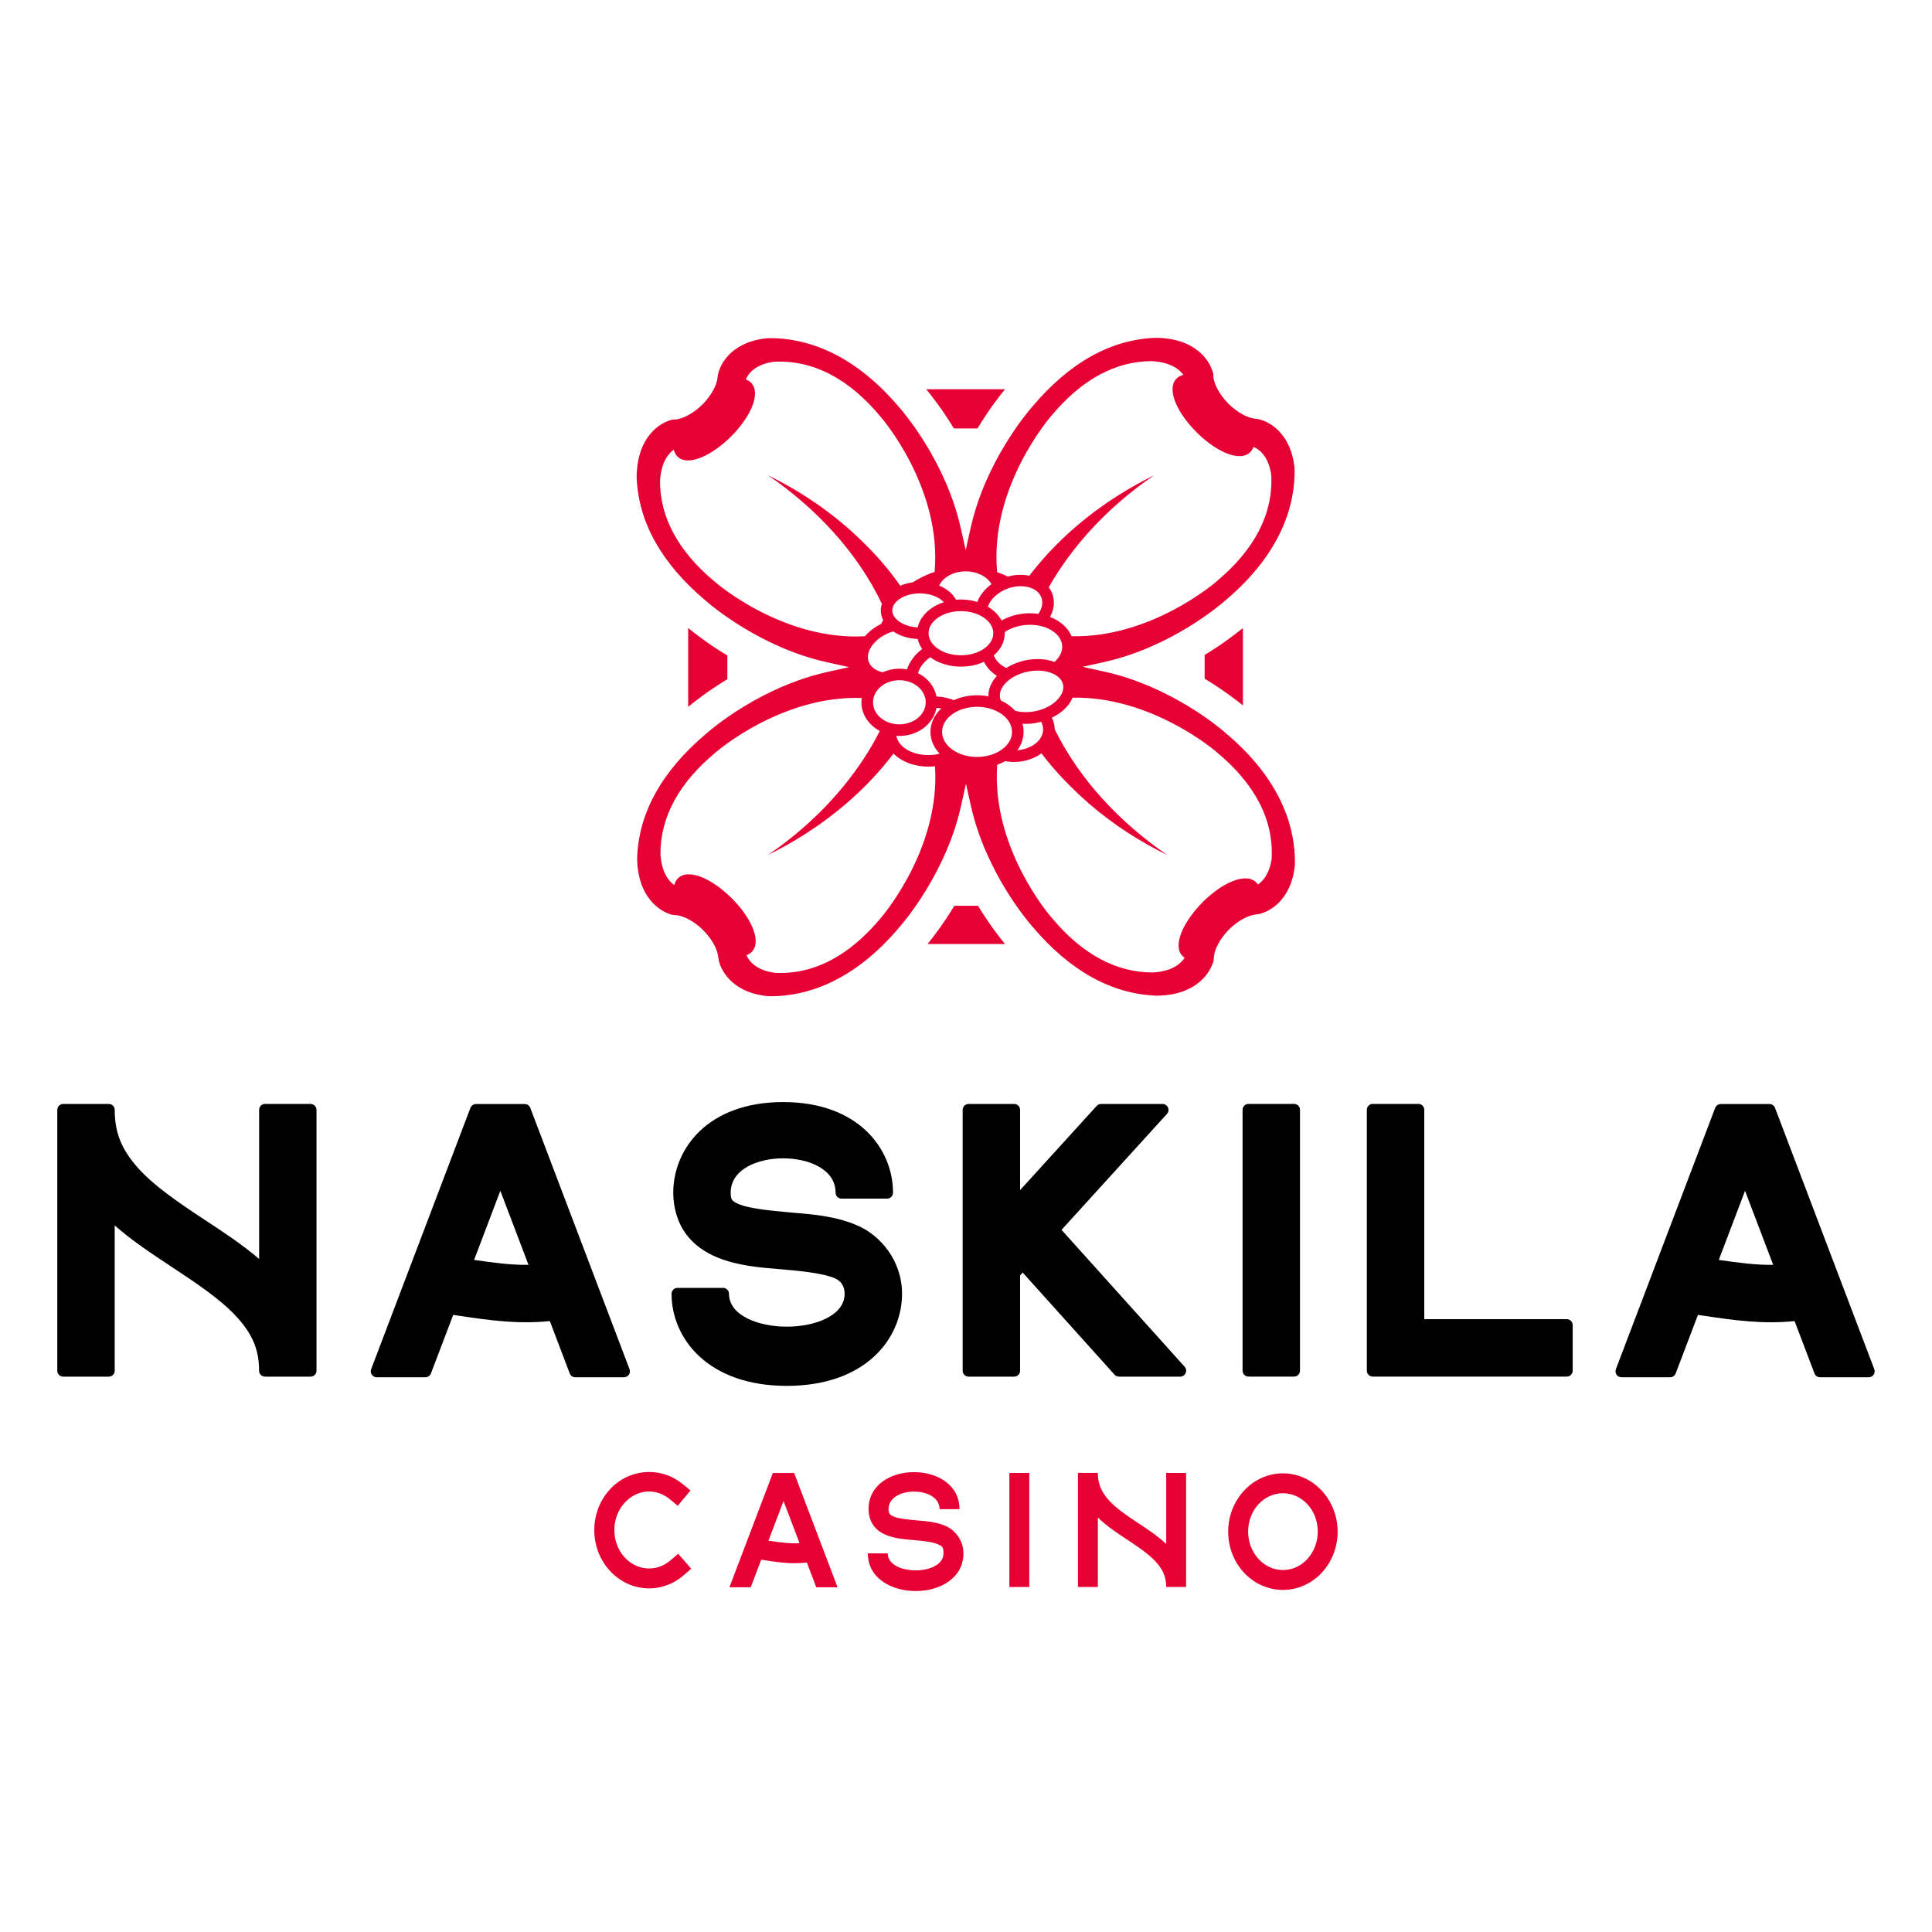 <?xml version="1.0" encoding="UTF-8"?>
<svg id="Layer_1" data-name="Layer 1" xmlns="http://www.w3.org/2000/svg" xmlns:xlink="http://www.w3.org/1999/xlink" viewBox="0 0 400 400">
  <defs>
    <style>
      .cls-1 {
        fill: none;
      }

      .cls-2 {
        clip-path: url(#clippath-1);
      }

      .cls-3 {
        fill: #e70033;
      }

      .cls-4 {
        clip-path: url(#clippath);
      }
    </style>
    <clipPath id="clippath">
      <rect class="cls-1" x="11.87" y="69.96" width="376.25" height="259.45"/>
    </clipPath>
    <clipPath id="clippath-1">
      <rect class="cls-1" x="11.87" y="69.96" width="376.25" height="259.45"/>
    </clipPath>
  </defs>
  <g id="RGB-Black">
    <g class="cls-4">
      <g class="cls-2">
        <path d="M64.31,228.55h-9.43c-.68,0-1.23.55-1.23,1.23v30.87c-3.44-2.94-7.18-5.41-10.83-7.81l-.84-.55c-5.32-3.52-9.99-6.72-13.24-10.29-3.54-3.9-4.99-7.44-4.99-12.21,0-.68-.55-1.23-1.23-1.23h-9.43c-.68,0-1.23.55-1.23,1.23v54c0,.68.55,1.23,1.23,1.23h9.43c.68,0,1.23-.55,1.23-1.23v-30.07c3.62,3.17,7.58,5.79,11.43,8.33l.24.16c4.9,3.24,9.96,6.58,13.31,10.14,3.49,3.71,4.91,7.02,4.91,11.44,0,.68.55,1.23,1.23,1.23h9.43c.68,0,1.23-.55,1.23-1.23v-54c0-.68-.55-1.23-1.23-1.23"/>
        <path d="M130.34,283.48l-20.55-54.11c-.18-.48-.64-.79-1.15-.79h-10.09c-.51,0-.97.32-1.15.79l-20.56,54.11c-.14.38-.09.8.14,1.14.23.33.61.53,1.01.53h10.08c.51,0,.97-.32,1.15-.79l4.61-12.12,1.59.23c5.75.85,11.7,1.72,18.42,1.05l4.12,10.84c.18.48.64.79,1.15.79h10.08c.4,0,.78-.2,1.01-.53.23-.33.28-.76.14-1.14M109.42,261.87c-3.63.06-7.25-.44-11.26-1.02l5.43-14.31,5.83,15.33Z"/>
        <path d="M177.68,253.8c-4.37-1.95-8.92-2.34-13.32-2.71l-.78-.07c-4.22-.37-8.41-.82-10.5-1.66-.93-.37-1.32-.71-1.48-.92-.14-.19-.32-.43-.32-1.51,0-4.88,5.63-7.11,10.86-7.11s10.86,2.22,10.86,7.11c0,.68.55,1.23,1.23,1.23h9.43c.68,0,1.23-.55,1.23-1.23,0-9.03-7.12-18.76-22.75-18.76s-22.75,9.72-22.75,18.76c0,3.27.97,6.35,2.73,8.68,1.56,2.07,3.77,3.68,6.55,4.79,4.13,1.65,8.41,2.01,12.55,2.35l1.34.11c3.33.29,8.02.79,10.29,1.8q2.02.9,2.02,3.21c0,4.47-6.02,6.8-11.97,6.8s-11.97-2.34-11.97-6.8c0-.68-.55-1.23-1.23-1.23h-9.43c-.68,0-1.23.55-1.23,1.23,0,9.18,7.46,19.06,23.86,19.06s23.86-9.88,23.86-19.06c0-6.93-4.55-12.06-9.07-14.07"/>
        <path d="M245.26,282.96l-25.48-28.33,21.83-24.01c.33-.36.41-.88.21-1.32-.2-.45-.64-.73-1.12-.73h-12.74c-.35,0-.68.15-.91.4l-15.85,17.43v-16.61c0-.68-.55-1.23-1.23-1.23h-9.43c-.68,0-1.23.55-1.23,1.23v54c0,.68.55,1.23,1.23,1.23h9.43c.68,0,1.23-.55,1.23-1.23v-19.72l.54-.6,19.01,21.14c.23.26.57.41.92.41h12.68c.48,0,.93-.29,1.12-.73.2-.44.12-.96-.21-1.33"/>
        <path d="M267.92,228.55h-9.43c-.68,0-1.23.55-1.23,1.23v54c0,.68.55,1.23,1.23,1.23h9.43c.68,0,1.23-.55,1.23-1.23v-54c0-.68-.55-1.23-1.23-1.23"/>
        <path d="M324.38,273.12h-29.5v-43.34c0-.68-.55-1.23-1.23-1.23h-9.43c-.68,0-1.23.55-1.23,1.23v54c0,.68.55,1.23,1.23,1.23h40.16c.68,0,1.23-.55,1.23-1.23v-9.43c0-.68-.55-1.23-1.23-1.23"/>
        <path d="M388.05,283.48l-20.55-54.11c-.18-.48-.64-.79-1.15-.79h-10.09c-.51,0-.97.32-1.15.79l-20.56,54.11c-.14.38-.09.8.14,1.14.23.33.61.53,1.01.53h10.08c.51,0,.97-.32,1.15-.79l4.61-12.12,1.59.23c5.75.85,11.7,1.72,18.42,1.05l4.12,10.84c.18.48.64.79,1.15.79h10.08c.4,0,.78-.2,1.01-.53.23-.33.28-.76.14-1.14M367.12,261.87c-3.63.06-7.25-.44-11.26-1.02l5.43-14.31,5.83,15.33Z"/>
        <path class="cls-3" d="M141.38,307.27l1.58,1.32-2.64,3.17-1.58-1.32c-3-2.5-7.06-2.12-9.64.95-2.58,3.07-2.53,7.9.1,10.91,1.26,1.45,2.94,2.29,4.71,2.42,1.77.13,3.52-.46,4.94-1.69l1.56-1.35,2.7,3.11-1.56,1.35c-2.21,1.92-5.07,2.9-7.95,2.69-2.89-.21-5.57-1.6-7.51-3.81-4.01-4.59-4.08-11.59-.16-16.27,2.2-2.63,5.34-3.99,8.49-3.99,2.45,0,4.91.83,6.95,2.52"/>
        <path class="cls-3" d="M164.42,304.97l8.99,23.66h-4.41l-1.95-5.13c-3.35.41-6.24-.11-9.13-.53-.11-.02-.22-.03-.32-.05l-2.17,5.71h-4.41l8.99-23.66h4.41ZM162.22,310.77l-3.12,8.21c2.34.34,4.32.64,6.44.52l-3.32-8.73Z"/>
        <path class="cls-3" d="M198.65,312.46h-4.12c0-4.86-10.57-4.86-10.57,0,0,.59.11.8.25.98.14.18.39.38.88.58.98.39,2.79.59,4.74.76,1.95.17,4.05.31,5.99,1.17,1.94.87,3.65,2.98,3.65,5.66,0,10.4-19.79,10.4-19.79,0h4.12c0,4.69,11.54,4.69,11.54,0,0-1.36-.24-1.47-1.2-1.9-.96-.43-2.74-.66-4.67-.83-1.93-.17-3.99-.27-5.92-1.04-.96-.38-1.93-.98-2.64-1.92-.71-.94-1.08-2.17-1.08-3.47,0-5.11,4.7-7.66,9.41-7.66s9.41,2.55,9.41,7.66"/>
        <rect class="cls-3" x="208.98" y="304.96" width="4.12" height="23.61"/>
        <path class="cls-3" d="M227.3,304.96c0,2.42.85,4.08,2.32,5.7,1.47,1.62,3.61,3.08,5.89,4.59,2.01,1.33,4.13,2.69,5.94,4.42v-14.71h4.12v23.61h-4.12c0-2.26-.82-3.81-2.29-5.37-1.47-1.56-3.63-3-5.92-4.52-2.01-1.33-4.13-2.72-5.94-4.5v14.38h-4.12v-23.61h4.12Z"/>
        <path class="cls-3" d="M276.95,317.11c0,3.16-1.16,6.2-3.27,8.48-2.11,2.28-5.02,3.59-8.07,3.59s-5.96-1.32-8.07-3.59c-2.11-2.28-3.26-5.32-3.26-8.48,0-6.56,5.01-12.07,11.33-12.07s11.33,5.51,11.33,12.07M258.41,317.11c0,2.15.8,4.2,2.17,5.68,1.37,1.48,3.17,2.27,5.04,2.27s3.67-.79,5.04-2.27c1.37-1.48,2.17-3.53,2.17-5.68,0-4.5-3.29-7.95-7.21-7.95s-7.21,3.45-7.21,7.95"/>
        <path class="cls-3" d="M202.38,88.7c2.42-4,4.64-6.83,5.7-8.11h-16.32c1.01,1.21,3.26,4.04,5.73,8.11h4.89Z"/>
        <path class="cls-3" d="M150.59,135.72c-4.01-2.42-6.83-4.64-8.11-5.7v16.33c1.2-1.01,4.04-3.26,8.11-5.73v-4.89Z"/>
        <path class="cls-3" d="M197.59,187.53c-2.31,3.81-4.44,6.57-5.55,7.92h16.04c-1.16-1.39-3.29-4.13-5.6-7.92h-4.89Z"/>
        <path class="cls-3" d="M249.41,140.51c3.81,2.31,6.56,4.43,7.92,5.54v-16.03c-1.29,1.07-4.04,3.22-7.92,5.58v4.92Z"/>
        <path class="cls-3" d="M253.8,151.79l-.66.78.64-.8c-1.12-.98-11.35-9.67-25.1-12.71l-4.52-1,4.51-1.01c13.76-3.07,23.95-11.78,25.05-12.75,11.97-10.1,14.39-20.24,14.32-27.02l-.02-.33c-.39-4.09-2.03-6.5-3.34-7.81-1.5-1.49-3.05-2.08-3.95-2.32l-.75-.12c-1.64-.11-3.85-1.33-5.64-3.11-1.8-1.8-3.05-4.09-3.13-5.71l-.02-.52-.24-.78c-.3-.82-.92-2.05-2.11-3.24-1.51-1.5-4.34-3.31-9.34-3.4h-.28c-9.27.35-17.87,5.17-25.55,14.32-.98,1.13-9.71,11.4-12.73,25.14l-1,4.52-1.01-4.52c-3.06-13.74-11.78-23.96-12.76-25.07-9.99-11.83-20.02-14.32-26.68-14.32l-.67.02c-4.09.39-6.51,2.03-7.81,3.34-1.49,1.5-2.08,3.05-2.32,3.95l-.12.75c-.11,1.64-1.33,3.86-3.11,5.65-1.8,1.8-4.09,3.06-5.71,3.13l-.52.02-.77.23c-.82.3-2.06.91-3.25,2.11-1.5,1.51-3.31,4.35-3.4,9.34v.28c.35,9.27,5.17,17.87,14.32,25.56,1.17,1.02,11.42,9.71,25.14,12.73l4.53,1-4.52,1.01c-13.75,3.06-23.97,11.79-25.07,12.76-9.16,7.74-13.98,16.38-14.3,25.72v.27c.1,4.91,1.91,7.74,3.42,9.24,1.19,1.19,2.43,1.8,3.25,2.1l.47.17.83.08c1.62.07,3.92,1.32,5.71,3.12,1.79,1.78,3.01,3.99,3.14,5.74l.13.74c.21.79.8,2.34,2.3,3.85,1.31,1.31,3.72,2.94,7.83,3.32l.37.02c.09,0,.17,0,.26,0,6.72,0,16.71-2.53,26.63-14.34.98-1.12,9.7-11.37,12.74-25.14l1-4.52,1.01,4.52c3.06,13.74,11.78,23.96,12.75,25.06,7.74,9.16,16.38,13.97,25.72,14.3h.26c4.92-.09,7.75-1.91,9.25-3.42,1.19-1.19,1.8-2.43,2.1-3.25l.17-.47.08-.83c.07-1.62,1.32-3.92,3.12-5.72,1.78-1.79,3.99-3.01,5.73-3.14l.75-.13c.79-.21,2.34-.8,3.85-2.31,1.31-1.31,2.94-3.73,3.32-7.87v-.33c.07-6.73-2.37-16.86-14.34-26.9M263.31,177.63c-.44,3.33-1.89,4.84-2.88,5.5-.1-.16-.22-.3-.35-.44-1.06-1.06-2.88-1.11-5.11-.16-1.95.83-4.08,2.35-6.01,4.29-3.69,3.7-6.39,8.86-4.11,11.14.13.13.27.24.42.34-.7,1.09-2.45,2.8-6.56,3.04h-.09c-7.61,0-14.67-3.84-20.98-11.45-.13-.14-12.43-14.31-11.18-31.54.57-.22,1.12-.46,1.63-.77.66.12,1.24.18,1.8.18,2.21,0,4.22-.68,5.73-1.79,2.93,3.87,6.31,7.32,9.98,10.52,4.89,4.22,10.35,7.73,16.12,10.56-9.69-6.62-18.17-15.51-23.36-26.06,0-.82-.2-1.62-.58-2.4,1.16-.56,2.13-1.25,2.9-2.06.62-.65,1.08-1.36,1.39-2.08,16.36-.33,29.61,11.07,29.76,11.21,7.98,6.59,11.84,14.02,11.46,21.98M154.55,197.75c.5-.17.84-.42,1.07-.65,1.06-1.06,1.11-2.88.16-5.12-.83-1.95-2.35-4.08-4.29-6.01-1.94-1.93-4.08-3.45-6.02-4.28-2.24-.95-4.06-.89-5.12.17-.29.29-.6.74-.75,1.4-1.09-.78-2.63-2.55-2.86-6.43-.03-7.65,3.81-14.73,11.45-21.07.14-.12,13.61-11.83,30.24-11.25-.04.3-.09.59-.09.89,0,2.45,1.49,4.7,3.81,5.94-.98,1.97-2.16,3.97-3.34,5.77-5.18,7.88-12.04,14.62-19.86,19.93,10.07-4.96,19.23-12.03,26.04-21.02,1.65,1.65,4.26,2.7,7.23,2.7h0c.37,0,.75-.02,1.14-.05.08,0,.15-.03.22-.04,1.15,17.11-11,31.16-11.14,31.33-6.59,7.98-14,11.84-21.98,11.46-4.51-.59-5.69-3.08-5.91-3.68M148.13,120.56c-7.63-6.3-11.49-13.37-11.48-20.96.22-3.93,1.76-5.72,2.85-6.5,0,.03.01.06.02.08.04.18.1.34.19.53l.08.18c.13.24.28.44.45.61,2.28,2.27,7.43-.44,11.13-4.14,1.93-1.94,3.45-4.08,4.28-6.02.95-2.24.89-4.06-.17-5.12-.15-.15-.32-.28-.5-.39-.14-.09-.3-.15-.39-.19l-.16-.07s0,0-.01,0c.22-.61,1.4-3.09,5.82-3.68,8.05-.39,15.48,3.44,22.11,11.43.13.15,12.7,14.61,11.15,32.08-1.55.51-3.07,1.24-4.53,2.17-.93.12-1.79.37-2.58.7-3.21-4.62-7.06-8.65-11.3-12.33-4.89-4.22-10.35-7.73-16.12-10.56,9.86,6.73,18.46,15.83,23.62,26.63-.15.44-.23.9-.23,1.38,0,.69.17,1.37.49,2.01-.15.26-.3.52-.44.79-1.32.65-2.46,1.52-3.33,2.54-16.93.95-30.77-11.02-30.94-11.16M195.39,119.97v-.03c1.08-1.02,2.71-1.65,4.53-1.65,2.34,0,4.43,1.05,5.36,2.65-1.38,1-2.4,2.28-2.94,3.69-1.08-.33-2.22-.51-3.38-.51-.35,0-.69.02-1.02.05-.68-1.25-1.9-2.27-3.5-2.93.21-.47.53-.89.92-1.26h.04ZM208.59,121.86c.9-.33,1.82-.5,2.73-.5,2.11,0,3.76.91,4.29,2.37.36.98.17,2.12-.53,3.22-.03.05-.07.1-.11.15-.95-.14-1.92-.17-2.87-.08-1.68.15-3.31.65-4.73,1.45-.6-1.12-1.59-2.12-2.85-2.87.55-1.57,2.11-3.01,4.07-3.73M219.91,133.62c.11,1.2-.45,2.41-1.58,3.42-1.82-.66-3.98-.76-6.13-.3-1.39.3-2.72.84-3.86,1.56-1.29-.63-2.21-1.56-2.58-2.61,1.47-1.27,2.27-2.9,2.27-4.6,0-.08,0-.16,0-.24,1.22-.81,2.7-1.31,4.28-1.45,3.98-.36,7.36,1.58,7.6,4.22M211.93,151.53c0-.57-.08-1.14-.25-1.69,1.17.09,2.2-.03,3.29-.26.19-.04.38-.1.57-.16.28.51.43,1.04.43,1.59,0,2.23-2.34,4.07-5.35,4.33.86-1.15,1.3-2.45,1.3-3.8M186.2,140.83c3.01,0,5.46,2.05,5.46,4.57s-2.45,4.57-5.46,4.57-5.45-2.05-5.45-4.57,2.45-4.57,5.45-4.57M203.73,137.01c.53,1.14,1.45,2.15,2.66,2.92-1.17,1.29-1.79,2.78-1.75,4.24-2.43-.48-5.01-.19-7.17.79-1.1-.44-2.3-.7-3.58-.76-.4-2.05-1.8-3.81-3.84-4.84.36-1.23,1.25-2.37,2.55-3.29,2.91,2.18,7.68,2.58,11.13.94M198.95,135.67c-3.69,0-6.7-2.05-6.7-4.57s3-4.57,6.7-4.57,6.7,2.05,6.7,4.57-3,4.57-6.7,4.57M210.17,147.16c-.77-.86-1.78-1.59-2.94-2.14-.08-.17-.13-.32-.16-.46-.49-2.25,2.04-4.71,5.63-5.49,1.81-.39,3.64-.28,5.06.3,1.29.52,2.12,1.36,2.33,2.37.22,1-.19,2.11-1.15,3.12-1.07,1.13-2.66,1.97-4.48,2.36-1.49.32-2.98.29-4.3-.07M189.99,129.9c-2.89-.15-5.25-1.7-5.25-3.52,0-1.91,2.61-3.53,5.7-3.53,2.07,0,3.97.72,4.97,1.83-2.84.92-4.89,2.89-5.41,5.22M187.89,155.27c-1.3-.75-2.11-1.78-2.31-2.93.2.02.4.03.61.03,3.85,0,7.07-2.46,7.7-5.81.34.02.67.06.99.12-1.45,1.36-2.24,3.05-2.24,4.85,0,1.63.67,3.21,1.9,4.51-.49.13-.95.21-1.41.25-1.94.17-3.8-.19-5.26-1.02M180.56,133.66c.89-1.24,2.33-2.25,4.03-2.83.11-.04.22-.06.34-.09h.02c1.39.93,3.16,1.48,5.05,1.56.16.72.48,1.42.93,2.07-1.57,1.19-2.64,2.64-3.14,4.24-.57-.11-1.09-.17-1.59-.17-1.17,0-2.33.25-3.45.74h-.01c-.11-.02-.22-.04-.32-.07-1.32-.39-2.24-1.16-2.58-2.16-.34-1-.09-2.17.72-3.29M195.05,151.53c0-2.86,3.25-5.19,7.24-5.19s7.24,2.33,7.24,5.19-3.25,5.19-7.24,5.19-7.24-2.33-7.24-5.19M251.78,120.46c-.14.12-13.46,11.66-29.92,11.26-.73-1.72-2.32-3.16-4.46-3.99.86-1.59,1.03-3.28.46-4.82-.18-.48-.44-.92-.74-1.32.65-1.13,1.33-2.24,2.01-3.28,5.18-7.88,12.04-14.62,19.86-19.93-10,4.92-19.09,11.93-25.88,20.82-1.38-.29-2.91-.25-4.45.17-.73-.35-1.46-.66-2.21-.91-1.64-17.51,10.94-32.04,11.09-32.21,6.29-7.62,13.36-11.48,20.94-11.48h.03c3.92.22,5.71,1.76,6.49,2.84-.66.15-1.1.46-1.4.75-1.06,1.06-1.11,2.88-.16,5.12.83,1.95,2.36,4.08,4.29,6.01,1.94,1.93,4.08,3.45,6.02,4.28,2.24.95,4.06.89,5.11-.17.23-.23.48-.57.65-1.07.6.22,3.09,1.39,3.69,5.82.4,8.05-3.44,15.48-11.43,22.11"/>
      </g>
    </g>
  </g>
</svg>